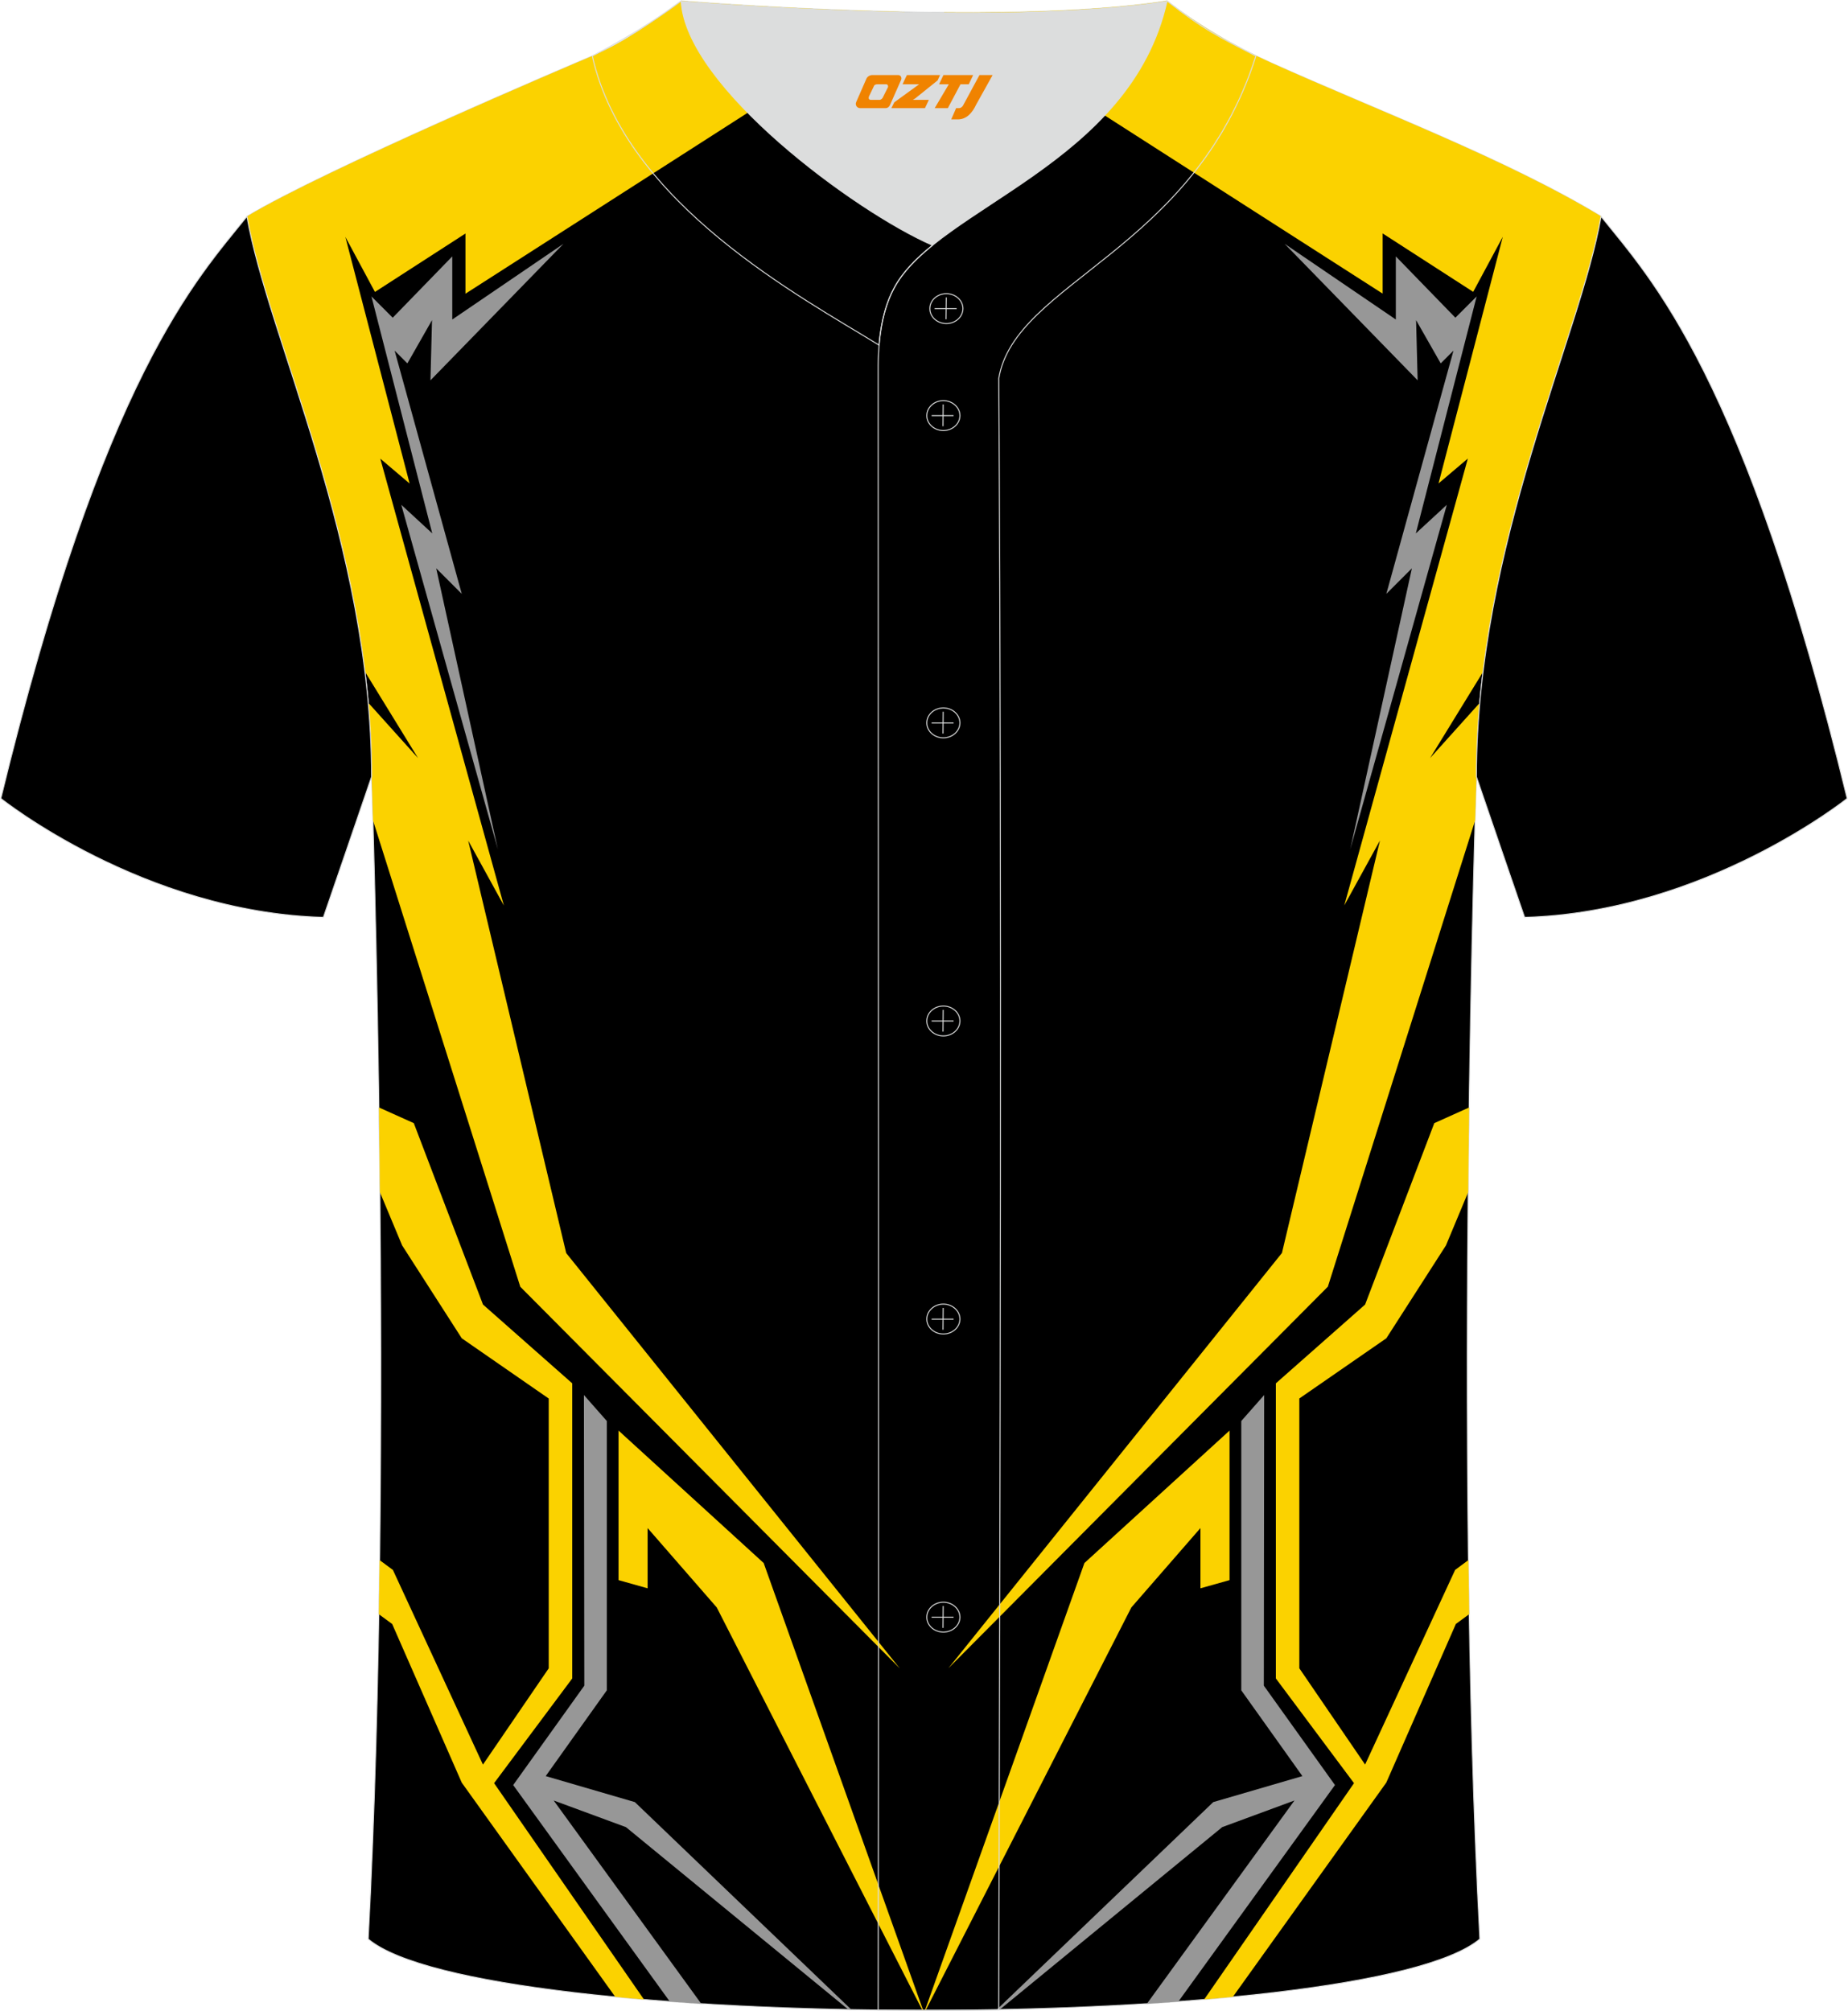 <?xml version="1.0" encoding="utf-8"?>
<!-- Generator: Adobe Illustrator 24.0.1, SVG Export Plug-In . SVG Version: 6.00 Build 0)  -->
<svg xmlns="http://www.w3.org/2000/svg" xmlns:xlink="http://www.w3.org/1999/xlink" version="1.1" id="图层_1" x="0px" y="0px" width="380.86px" height="414.34px" viewBox="0 0 379.41 412.91" enable-background="new 0 0 379.41 412.91" xml:space="preserve">
<g>
	
		<path fill-rule="evenodd" clip-rule="evenodd" stroke="#DCDDDD" stroke-width="0.2" stroke-linecap="round" stroke-linejoin="round" stroke-miterlimit="22.926" d="   M75.55,398.17c5.38-101.42,0.7-238.66,0.7-238.66c0-47.82-21.33-90.3-25.6-115.07c15.77-9.52,66.73-31.17,70.91-32.94   c6.38-2.69,12.75-7.17,18.28-11.32c0,0,65.42,5.41,99.78,0c6.45,5.03,13.91,9.37,21.41,12.74c21.84,9.81,48.04,19.62,67.74,31.51   c-4.29,24.77-25.6,67.26-25.6,115.07c0,0-4.68,137.23,0.7,238.66C280.71,417.69,98.71,417.69,75.55,398.17z"/>
	<g>
		<path fill-rule="evenodd" clip-rule="evenodd" fill="#FBD200" d="M185.81,2.44L95.53,60.31V47.95l-18.59,12l-6.08-11.31    l13.2,50.65l-6.02-5.11l25.38,91.77l-7.33-13.34l20.13,84.7l68.51,85.28l-77.94-78.36l-30.25-95.77    c-0.16-5.75-0.27-8.94-0.27-8.94c0-5.13-0.25-10.2-0.69-15.2l10.21,11.35L74.9,137.95c-4.78-38.87-20.63-72.54-24.25-93.51    c15.77-9.52,66.73-31.17,70.91-32.94c6.38-2.69,12.75-7.17,18.28-11.32C139.84,0.18,161.14,1.94,185.81,2.44L185.81,2.44z     M304.54,137.94l-10.89,17.72l10.21-11.35c-0.44,4.99-0.69,10.06-0.69,15.19c0,0-0.11,3.2-0.27,8.95l-30.25,95.76l-77.94,78.36    l68.51-85.28l20.13-84.7l-7.33,13.34l25.38-91.77l-6.02,5.11l13.2-50.65l-6.08,11.31l-18.6-12v12.36L193.8,2.54    c16.27,0.13,33.16-0.39,45.83-2.38c6.45,5.03,13.91,9.37,21.41,12.74c21.83,9.83,48.03,19.64,67.73,31.53    C325.14,65.4,309.31,99.08,304.54,137.94z"/>
		<polygon fill-rule="evenodd" clip-rule="evenodd" fill="#979797" points="115.66,50.06 88.34,78.1 88.66,65.74 83.6,74.62     80.98,72 94.77,121.95 89.52,116.7 102.18,174.38 82.35,103.66 88.71,109.53 76.22,60.87 80.59,65.24 92.82,52.65 92.82,65.61       "/>
		<polygon fill-rule="evenodd" clip-rule="evenodd" fill="#FBD200" points="126.97,324.47 132.94,326.15 132.94,313.78     147.14,330.08 189.38,412.8 189.53,412.8 156.78,320.96 126.97,293.76   "/>
		<path fill-rule="evenodd" clip-rule="evenodd" fill="#979797" d="M119.86,286.46l4.7,5.33v55.31l-12.55,17.61l18.31,5.34    l44.47,42.62l-0.61-0.01l-45.69-37.47l-14.84-5.47l30.31,41.74c-2.18-0.14-4.33-0.28-6.46-0.44l-32.17-44.47l14.61-20.41    L119.86,286.46z"/>
		<path fill-rule="evenodd" clip-rule="evenodd" fill="#FBD200" d="M77.76,227.41l7.16,3.22l14.21,37.25l18.33,16.18v60.6    l-16.05,21.5l30.78,44.42c-1.99-0.17-3.96-0.34-5.89-0.53l-31.53-43.99l-14.29-32.58l-2.74-2.01c0.06-3.71,0.12-7.41,0.16-11.11    l2.73,2.02l18.49,39.97l13.51-19.77v-55.4l-17.86-12.37l-12.25-19.08l-4.56-10.92C77.9,238.81,77.84,232.99,77.76,227.41z"/>
		<polygon fill-rule="evenodd" clip-rule="evenodd" fill="#979797" points="263.77,50.06 291.09,78.1 290.77,65.74 295.83,74.62     298.45,72 284.66,121.95 289.91,116.7 277.25,174.38 297.08,103.66 290.72,109.53 303.21,60.87 298.84,65.24 286.61,52.65     286.61,65.61   "/>
		<polygon fill-rule="evenodd" clip-rule="evenodd" fill="#FBD200" points="252.46,324.47 246.48,326.15 246.48,313.78     232.29,330.08 190.05,412.8 189.9,412.8 222.65,320.96 252.46,293.76   "/>
		<path fill-rule="evenodd" clip-rule="evenodd" fill="#979797" d="M259.57,286.46l-4.7,5.33v55.31l12.55,17.61l-18.31,5.34    l-44.46,42.62l0.61-0.01l45.69-37.47l14.84-5.47l-30.31,41.74c2.18-0.14,4.33-0.28,6.46-0.44l32.17-44.47l-14.61-20.41    L259.57,286.46z"/>
		<path fill-rule="evenodd" clip-rule="evenodd" fill="#FBD200" d="M301.67,227.41l-7.16,3.22l-14.21,37.25l-18.33,16.18v60.6    l16.05,21.5l-30.77,44.41c1.99-0.17,3.96-0.34,5.89-0.53l31.51-43.99l14.29-32.58l2.74-2.01c-0.06-3.71-0.12-7.41-0.16-11.11    l-2.73,2.02l-18.49,39.97l-13.51-19.77v-55.4l17.87-12.36l12.25-19.08l4.56-10.92C301.52,238.81,301.59,232.99,301.67,227.41z"/>
	</g>
	<path fill="none" stroke="#DCDDDD" stroke-width="0.2" stroke-miterlimit="22.926" d="M139.84,0.19   c-5.88,4.41-11.76,7.88-18.26,11.31c6.82,30.45,43.15,49.63,58.89,59.37c0.43-5.16,1.57-8.98,3.2-11.92   c1.67-3.06,4.4-5.85,7.78-8.59C175.7,43.52,140.72,17.79,139.84,0.19z"/>
	<path fill-rule="evenodd" clip-rule="evenodd" fill="#DCDDDD" d="M191.47,50.36c14.78-11.95,42.05-22.78,48.15-50.17   c-34.36,5.41-99.78,0-99.78,0C140.72,17.79,175.71,43.52,191.47,50.36z"/>
	<path fill="none" stroke="#DCDDDD" stroke-width="0.2" stroke-miterlimit="22.926" d="M257.87,11.5   c-7.73-3.99-10.62-5.35-18.25-11.31c-7.49,33.66-46.97,42.31-55.94,58.76c-2.05,3.69-3.31,8.75-3.39,16.1   c0,112.61,0.19,225.1,0,337.71c8.35,0,16.42,0.13,24.77-0.03c0.26-111.61,0.66-223.45,0.01-335.04   C208.34,57.9,245.21,51.56,257.87,11.5z"/>
	<g>
		<g>
			<path fill="none" stroke="#DCDDDD" stroke-width="0.2" stroke-miterlimit="22.926" d="M194.3,66.44c1.87,0,3.4-1.38,3.4-3.07     c0-1.7-1.54-3.07-3.4-3.07c-1.87,0-3.4,1.38-3.4,3.07C190.9,65.07,192.43,66.44,194.3,66.44z"/>
			
				<line fill="none" stroke="#DCDDDD" stroke-width="0.2" stroke-miterlimit="22.926" x1="194.29" y1="61.08" x2="194.23" y2="65.56"/>
			
				<line fill="none" stroke="#DCDDDD" stroke-width="0.2" stroke-miterlimit="22.926" x1="191.89" y1="63.38" x2="196.41" y2="63.38"/>
		</g>
		<g>
			<path fill="none" stroke="#DCDDDD" stroke-width="0.2" stroke-miterlimit="22.926" d="M193.68,88.41c1.87,0,3.4-1.38,3.4-3.07     s-1.54-3.07-3.4-3.07c-1.87,0-3.4,1.38-3.4,3.07C190.27,87.03,191.8,88.41,193.68,88.41z"/>
			
				<line fill="none" stroke="#DCDDDD" stroke-width="0.2" stroke-miterlimit="22.926" x1="193.65" y1="83.05" x2="193.6" y2="87.52"/>
			
				<line fill="none" stroke="#DCDDDD" stroke-width="0.2" stroke-miterlimit="22.926" x1="191.27" y1="85.35" x2="195.78" y2="85.35"/>
		</g>
		<g>
			<path fill="none" stroke="#DCDDDD" stroke-width="0.2" stroke-miterlimit="22.926" d="M193.68,151.51c1.87,0,3.4-1.38,3.4-3.07     s-1.54-3.07-3.4-3.07c-1.87,0-3.4,1.38-3.4,3.07C190.27,150.13,191.8,151.51,193.68,151.51z"/>
			
				<line fill="none" stroke="#DCDDDD" stroke-width="0.2" stroke-miterlimit="22.926" x1="193.65" y1="146.15" x2="193.6" y2="150.63"/>
			
				<line fill="none" stroke="#DCDDDD" stroke-width="0.2" stroke-miterlimit="22.926" x1="191.27" y1="148.45" x2="195.78" y2="148.45"/>
		</g>
		<g>
			<path fill="none" stroke="#DCDDDD" stroke-width="0.2" stroke-miterlimit="22.926" d="M193.68,212.72c1.87,0,3.4-1.37,3.4-3.07     c0-1.69-1.54-3.07-3.4-3.07c-1.87,0-3.4,1.37-3.4,3.07C190.27,211.34,191.8,212.72,193.68,212.72z"/>
			
				<line fill="none" stroke="#DCDDDD" stroke-width="0.2" stroke-miterlimit="22.926" x1="193.65" y1="207.37" x2="193.6" y2="211.84"/>
			
				<line fill="none" stroke="#DCDDDD" stroke-width="0.2" stroke-miterlimit="22.926" x1="191.27" y1="209.66" x2="195.78" y2="209.66"/>
		</g>
		<g>
			<path fill="none" stroke="#DCDDDD" stroke-width="0.2" stroke-miterlimit="22.926" d="M193.68,273.93c1.87,0,3.4-1.38,3.4-3.07     s-1.54-3.07-3.4-3.07c-1.87,0-3.4,1.38-3.4,3.07S191.8,273.93,193.68,273.93z"/>
			
				<line fill="none" stroke="#DCDDDD" stroke-width="0.2" stroke-miterlimit="22.926" x1="193.65" y1="268.58" x2="193.6" y2="273.05"/>
			
				<line fill="none" stroke="#DCDDDD" stroke-width="0.2" stroke-miterlimit="22.926" x1="191.27" y1="270.88" x2="195.78" y2="270.88"/>
		</g>
		<g>
			<path fill="none" stroke="#DCDDDD" stroke-width="0.2" stroke-miterlimit="22.926" d="M193.68,335.14c1.87,0,3.4-1.37,3.4-3.07     c0-1.69-1.54-3.07-3.4-3.07c-1.87,0-3.4,1.38-3.4,3.07C190.27,333.76,191.8,335.14,193.68,335.14z"/>
			
				<line fill="none" stroke="#DCDDDD" stroke-width="0.2" stroke-miterlimit="22.926" x1="193.65" y1="329.79" x2="193.6" y2="334.27"/>
			
				<line fill="none" stroke="#DCDDDD" stroke-width="0.2" stroke-miterlimit="22.926" x1="191.27" y1="332.09" x2="195.78" y2="332.09"/>
		</g>
	</g>
	
	
		<path fill-rule="evenodd" clip-rule="evenodd" stroke="#DCDDDD" stroke-width="0.2" stroke-linecap="round" stroke-linejoin="round" stroke-miterlimit="22.926" d="   M50.65,44.44C40.4,57.26,21.28,76.89,0.1,163.96c0,0,29.2,23.38,66.25,24.41c0,0,7.17-20.83,9.9-28.86   C76.25,111.71,54.93,69.22,50.65,44.44z"/>
	
		<path fill-rule="evenodd" clip-rule="evenodd" stroke="#DCDDDD" stroke-width="0.2" stroke-linecap="round" stroke-linejoin="round" stroke-miterlimit="22.926" d="   M328.76,44.44c10.25,12.82,29.37,32.45,50.55,119.52c0,0-29.2,23.38-66.25,24.41c0,0-7.17-20.83-9.9-28.86   C303.16,111.71,324.48,69.22,328.76,44.44z"/>
</g>
<g>
	<path fill="#F08300" d="M201.1,15.41l-3.4,6.3c-0.2,0.3-0.5,0.5-0.8,0.5h-0.6l-1,2.3h1.2c2,0.1,3.2-1.5,3.9-3L203.8,15.41h-2.5L201.1,15.41z"/>
	<polygon fill="#F08300" points="193.9,15.41 ,199.8,15.41 ,198.9,17.31 ,197.2,17.31 ,194.6,22.21 ,191.9,22.21 ,194.8,17.31 ,192.8,17.31 ,193.7,15.41"/>
	<polygon fill="#F08300" points="187.9,20.51 ,187.4,20.51 ,187.9,20.21 ,192.5,16.51 ,193,15.41 ,186.2,15.41 ,185.9,16.01 ,185.3,17.31 ,188.1,17.31 ,188.7,17.31 ,183.6,21.01    ,183,22.21 ,189.6,22.21 ,189.9,22.21 ,190.7,20.51"/>
	<path fill="#F08300" d="M184.4,15.41H179.1C178.6,15.41,178.1,15.71,177.9,16.11L175.8,20.91C175.5,21.51,175.9,22.21,176.6,22.21h5.2c0.4,0,0.7-0.2,0.9-0.6L185,16.41C185.2,15.91,184.9,15.41,184.4,15.41z M182.3,17.91L181.2,20.11C181,20.41,180.7,20.51,180.6,20.51l-1.8,0C178.6,20.51,178.2,20.41,178.4,19.81l1-2.1c0.1-0.3,0.4-0.4,0.7-0.4h1.9   C182.2,17.31,182.4,17.61,182.3,17.91z"/>
</g>
</svg>